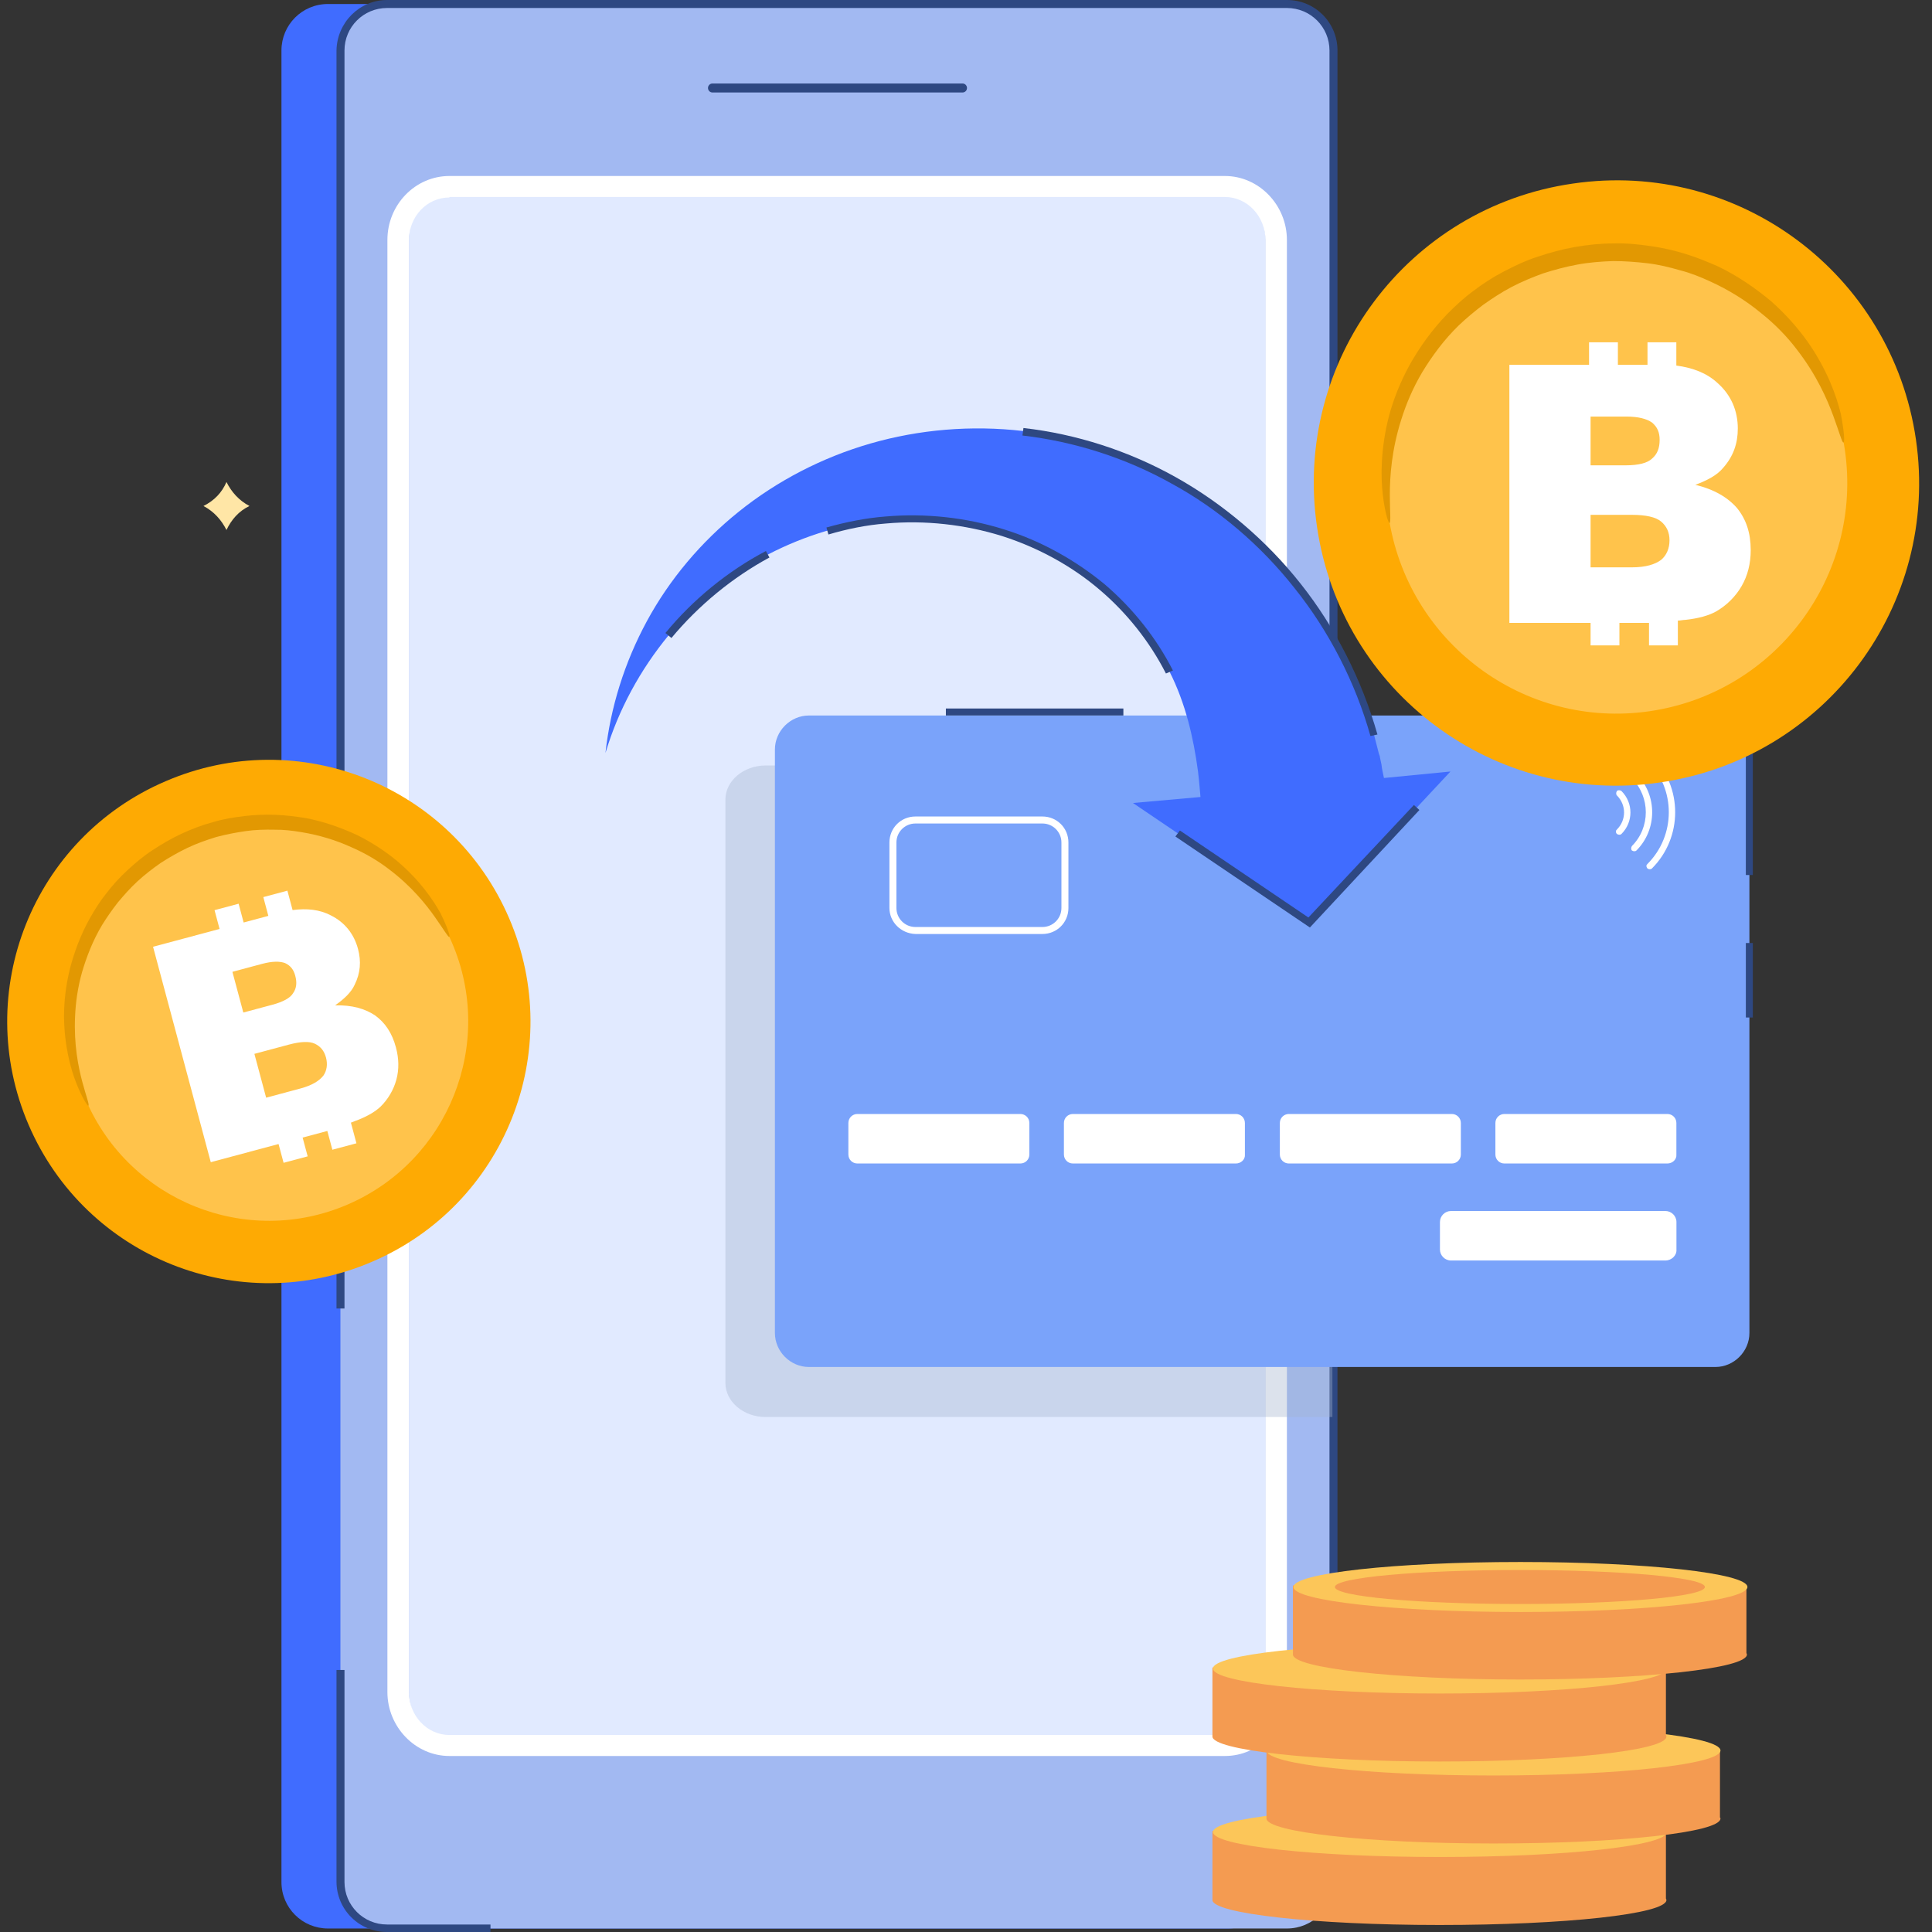 <svg width="150" height="150" viewBox="0 0 150 150" fill="none" xmlns="http://www.w3.org/2000/svg">
<rect x="0" y="0" width="150" height="150" fill="#333333" stroke="none"/>
<g id="Frame" clip-path="url(#clip0_3166_25567)">
<g id="Group">
<g id="Group_2">
<g id="Group_3">
<g id="Group_4">
<g id="Group_5">
<g id="Group_6">
<path id="Vector" d="M98.948 3.921V146.118C98.948 148.098 97.356 149.728 95.338 149.728H25.462C23.482 149.728 21.852 148.137 21.852 146.118V3.921C21.852 1.941 23.443 0.311 25.462 0.311H95.338C97.356 0.311 98.948 1.902 98.948 3.921Z" fill="#406CFF"/>
</g>
</g>
</g>
</g>
</g>
<g id="Group_7">
<g id="Group_8">
<g id="Group_9">
<g id="Group_10">
<g id="Group_11">
<path id="Vector_2" d="M103.526 3.921V146.118C103.526 148.098 101.934 149.728 99.916 149.728H30.04C28.06 149.728 26.43 148.137 26.43 146.118V3.921C26.43 1.941 28.021 0.311 30.04 0.311H99.916C101.934 0.311 103.526 1.902 103.526 3.921Z" fill="#A2B9F2"/>
</g>
</g>
</g>
</g>
</g>
<g id="Group_12">
<g id="Group_13">
<g id="Group_14">
<g id="Group_15">
<g id="Group_16">
<path id="Vector_3" d="M98.249 18.634V131.328C98.249 133.619 96.502 135.482 94.367 135.482H35.632C33.497 135.482 31.75 133.619 31.75 131.328V18.634C31.75 16.344 33.497 14.48 35.632 14.48H94.328C96.501 14.48 98.249 16.344 98.249 18.634Z" fill="#E1EAFF"/>
</g>
</g>
</g>
</g>
</g>
<g id="Group_17">
<g id="Group_18">
<g id="Group_19">
<g id="Group_20">
<g id="Group_21">
<g id="Group_22">
<g id="Group_23">
<path id="Vector_4" d="M74.728 7.181H55.318C55.124 7.181 54.969 7.026 54.969 6.832C54.969 6.638 55.124 6.482 55.318 6.482H74.728C74.922 6.482 75.077 6.638 75.077 6.832C75.077 7.026 74.922 7.181 74.728 7.181Z" fill="#2E4882"/>
</g>
</g>
</g>
</g>
</g>
</g>
</g>
<g id="Group_24">
<g id="Group_25">
<g id="Group_26">
<g id="Group_27">
<g id="Group_28">
<path id="Vector_5" d="M95.101 136.335H34.892C32.252 136.335 30.078 134.083 30.078 131.366V18.633C30.078 15.877 32.252 13.664 34.892 13.664H95.101C97.741 13.664 99.915 15.916 99.915 18.633V131.327C99.915 134.083 97.78 136.335 95.101 136.335ZM34.892 15.333C33.145 15.333 31.747 16.808 31.747 18.672V131.366C31.747 133.19 33.145 134.704 34.892 134.704H95.101C96.848 134.704 98.246 133.229 98.246 131.366V18.633C98.246 16.808 96.848 15.294 95.101 15.294H34.892V15.333Z" fill="white"/>
</g>
</g>
</g>
</g>
</g>
<g id="Group_29">
<g id="Group_30">
<g id="Group_31">
<g id="Group_32">
<g id="Group_33">
<g id="Group_34">
<path id="Vector_6" d="M103.842 3.921V125.738H103.221V3.921C103.221 2.096 101.746 0.621 99.922 0.621H30.046C28.221 0.621 26.746 2.096 26.746 3.921V101.592H26.125V3.921C26.164 1.747 27.911 0 30.046 0H99.922C102.095 0 103.842 1.747 103.842 3.921Z" fill="#2E4882"/>
</g>
</g>
</g>
</g>
<g id="Group_35">
<g id="Group_36">
<g id="Group_37">
<g id="Group_38">
<path id="Vector_7" d="M38.12 150H30.046C27.872 150 26.125 148.253 26.125 146.079V129.658H26.746V146.118C26.746 147.942 28.221 149.418 30.046 149.418H38.081V150H38.12Z" fill="#2E4882"/>
</g>
</g>
</g>
</g>
</g>
</g>
<g id="Group_39">
<g id="Group_40">
<g id="Group_41">
<g id="Group_42">
<g id="Group_43">
<path id="Vector_8" d="M129.381 147.515C129.381 148.602 121.501 149.456 111.757 149.456C102.013 149.456 94.133 148.563 94.133 147.515C94.133 147.477 94.133 147.477 94.133 147.438V142.158H129.342V147.399C129.381 147.477 129.381 147.515 129.381 147.515Z" fill="#F49B51"/>
</g>
</g>
</g>
<g id="Group_44">
<g id="Group_45">
<g id="Group_46">
<path id="Vector_9" d="M111.796 144.177C121.53 144.177 129.42 143.308 129.42 142.236C129.42 141.164 121.53 140.295 111.796 140.295C102.063 140.295 94.172 141.164 94.172 142.236C94.172 143.308 102.063 144.177 111.796 144.177Z" fill="#FCC659"/>
</g>
</g>
</g>
</g>
<g id="Group_47">
<g id="Group_48">
<g id="Group_49">
<g id="Group_50">
<path id="Vector_10" d="M133.577 141.187C133.577 142.274 125.696 143.128 115.952 143.128C106.209 143.128 98.328 142.236 98.328 141.187C98.328 141.149 98.328 141.149 98.328 141.11V135.869H133.538V141.11C133.577 141.149 133.577 141.149 133.577 141.187Z" fill="#F49B51"/>
</g>
</g>
</g>
<g id="Group_51">
<g id="Group_52">
<g id="Group_53">
<path id="Vector_11" d="M115.952 137.849C125.686 137.849 133.577 136.98 133.577 135.908C133.577 134.836 125.686 133.967 115.952 133.967C106.219 133.967 98.328 134.836 98.328 135.908C98.328 136.98 106.219 137.849 115.952 137.849Z" fill="#FCC659"/>
</g>
</g>
</g>
</g>
<g id="Group_54">
<g id="Group_55">
<g id="Group_56">
<g id="Group_57">
<path id="Vector_12" d="M129.381 134.822C129.381 135.909 121.501 136.763 111.757 136.763C102.013 136.763 94.133 135.87 94.133 134.822C94.133 134.783 94.133 134.783 94.133 134.744V129.465H129.342V134.706C129.381 134.783 129.381 134.783 129.381 134.822Z" fill="#F49B51"/>
</g>
</g>
</g>
<g id="Group_58">
<g id="Group_59">
<g id="Group_60">
<path id="Vector_13" d="M111.796 131.484C121.53 131.484 129.42 130.615 129.42 129.543C129.42 128.471 121.53 127.602 111.796 127.602C102.063 127.602 94.172 128.471 94.172 129.543C94.172 130.615 102.063 131.484 111.796 131.484Z" fill="#FCC659"/>
</g>
</g>
</g>
</g>
<g id="Group_61">
<g id="Group_62">
<g id="Group_63">
<g id="Group_64">
<path id="Vector_14" d="M135.631 128.455C135.631 129.542 127.751 130.396 118.007 130.396C108.263 130.396 100.383 129.503 100.383 128.455C100.383 128.416 100.383 128.416 100.383 128.377V123.098H135.592V128.338C135.631 128.416 135.631 128.455 135.631 128.455Z" fill="#F49B51"/>
</g>
</g>
</g>
<g id="Group_65">
<g id="Group_66">
<g id="Group_67">
<path id="Vector_15" d="M118.046 125.155C127.78 125.155 135.67 124.286 135.67 123.214C135.67 122.142 127.78 121.273 118.046 121.273C108.313 121.273 100.422 122.142 100.422 123.214C100.422 124.286 108.313 125.155 118.046 125.155Z" fill="#FCC659"/>
</g>
</g>
</g>
<g id="Group_68">
<g id="Group_69">
<g id="Group_70">
<path id="Vector_16" d="M132.367 123.214C132.367 123.952 125.962 124.534 118.004 124.534C110.046 124.534 103.641 123.952 103.641 123.214C103.641 122.477 110.046 121.895 118.004 121.895C125.962 121.895 132.367 122.477 132.367 123.214Z" fill="#F49B51"/>
</g>
</g>
</g>
</g>
</g>
<g id="Group_71" opacity="0.38">
<g id="Group_72">
<g id="Group_73">
<g id="Group_74">
<path id="Vector_17" d="M103.448 59.434V110.016H59.426C57.718 110.016 56.32 108.812 56.32 107.376V62.073C56.32 60.637 57.718 59.434 59.426 59.434H103.448Z" fill="#A3B2CE"/>
</g>
</g>
</g>
</g>
<g id="Group_75">
<g id="Group_76">
<g id="Group_77">
<g id="Group_78">
<g id="Group_79">
<g id="Group_80">
<path id="Vector_18" d="M62.804 106.133H133.184C134.621 106.133 135.824 104.93 135.824 103.493V58.191C135.824 56.754 134.621 55.551 133.184 55.551H62.804C61.367 55.551 60.164 56.754 60.164 58.191V103.493C60.164 104.93 61.367 106.133 62.804 106.133Z" fill="#7AA3FA"/>
</g>
</g>
</g>
</g>
<g id="Group_81">
<g id="Group_82">
<g id="Group_83">
<g id="Group_84">
<g id="Group_85">
<g id="Group_86">
<g id="Group_87">
<path id="Vector_19" d="M79.221 90.333H66.566C66.178 90.333 65.867 90.023 65.867 89.635V87.189C65.867 86.801 66.178 86.49 66.566 86.49H79.221C79.609 86.49 79.92 86.801 79.92 87.189V89.635C79.92 90.023 79.609 90.333 79.221 90.333Z" fill="white"/>
</g>
</g>
</g>
</g>
</g>
</g>
<g id="Group_88">
<g id="Group_89">
<g id="Group_90">
<g id="Group_91">
<g id="Group_92">
<g id="Group_93">
<path id="Vector_20" d="M95.956 90.333H83.3C82.912 90.333 82.602 90.023 82.602 89.635V87.189C82.602 86.801 82.912 86.49 83.3 86.49H95.956C96.344 86.49 96.654 86.801 96.654 87.189V89.635C96.693 90.023 96.344 90.333 95.956 90.333Z" fill="white"/>
</g>
</g>
</g>
</g>
</g>
</g>
<g id="Group_94">
<g id="Group_95">
<g id="Group_96">
<g id="Group_97">
<g id="Group_98">
<g id="Group_99">
<path id="Vector_21" d="M112.721 90.333H100.066C99.678 90.333 99.367 90.023 99.367 89.635V87.189C99.367 86.801 99.678 86.49 100.066 86.49H112.721C113.109 86.49 113.42 86.801 113.42 87.189V89.635C113.42 90.023 113.109 90.333 112.721 90.333Z" fill="white"/>
</g>
</g>
</g>
</g>
</g>
</g>
<g id="Group_100">
<g id="Group_101">
<g id="Group_102">
<g id="Group_103">
<g id="Group_104">
<g id="Group_105">
<path id="Vector_22" d="M129.456 90.333H116.8C116.412 90.333 116.102 90.023 116.102 89.635V87.189C116.102 86.801 116.412 86.49 116.8 86.49H129.456C129.844 86.49 130.154 86.801 130.154 87.189V89.635C130.193 90.023 129.844 90.333 129.456 90.333Z" fill="white"/>
</g>
</g>
</g>
</g>
</g>
</g>
</g>
<g id="Group_106">
<g id="Group_107">
<g id="Group_108">
<g id="Group_109">
<g id="Group_110">
<g id="Group_111">
<g id="Group_112">
<path id="Vector_23" d="M129.305 97.865H112.651C112.185 97.865 111.797 97.477 111.797 97.011V94.876C111.797 94.41 112.185 94.022 112.651 94.022H129.305C129.77 94.022 130.159 94.41 130.159 94.876V97.011C130.197 97.477 129.77 97.865 129.305 97.865Z" fill="white"/>
</g>
</g>
</g>
</g>
</g>
</g>
</g>
<g id="Group_113">
<g id="Group_114">
<g id="Group_115">
<g id="Group_116">
<g id="Group_117">
<g id="Group_118">
<g id="Group_119">
<path id="Vector_24" d="M69.055 70.497V65.411C69.055 64.285 69.948 63.393 71.073 63.393H80.934C82.059 63.393 82.952 64.285 82.952 65.411V70.497C82.952 71.622 82.059 72.515 80.934 72.515H71.073C69.948 72.476 69.055 71.584 69.055 70.497ZM71.073 63.936C70.258 63.936 69.598 64.596 69.598 65.411V70.497C69.598 71.312 70.258 71.972 71.073 71.972H80.934C81.749 71.972 82.409 71.312 82.409 70.497V65.411C82.409 64.596 81.749 63.936 80.934 63.936H71.073Z" fill="white"/>
</g>
</g>
</g>
</g>
</g>
</g>
</g>
<g id="Group_120">
<g id="Group_121">
<g id="Group_122">
<g id="Group_123">
<g id="Group_124">
<g id="Group_125">
<path id="Vector_25" d="M127.828 67.235C127.828 67.158 127.867 67.119 127.906 67.08C130.119 64.867 130.119 61.257 127.906 59.044C127.828 58.967 127.828 58.811 127.906 58.695C127.983 58.617 128.139 58.617 128.255 58.695C130.662 61.102 130.662 65.023 128.255 67.429C128.178 67.507 128.022 67.507 127.906 67.429C127.867 67.352 127.828 67.313 127.828 67.235Z" fill="white"/>
</g>
</g>
</g>
</g>
</g>
<g id="Group_126">
<g id="Group_127">
<g id="Group_128">
<g id="Group_129">
<g id="Group_130">
<path id="Vector_26" d="M126.625 60.249C126.625 60.171 126.664 60.132 126.703 60.093C126.78 60.016 126.936 60.016 127.052 60.093C128.682 61.724 128.682 64.402 127.052 66.033C126.974 66.111 126.819 66.111 126.703 66.033C126.625 65.955 126.625 65.8 126.703 65.683C128.139 64.247 128.139 61.879 126.703 60.443C126.625 60.365 126.625 60.326 126.625 60.249Z" fill="white"/>
</g>
</g>
</g>
</g>
</g>
<g id="Group_131">
<g id="Group_132">
<g id="Group_133">
<g id="Group_134">
<g id="Group_135">
<path id="Vector_27" d="M125.461 64.556C125.461 64.478 125.5 64.44 125.539 64.401C126.276 63.663 126.276 62.499 125.539 61.761C125.461 61.684 125.461 61.528 125.539 61.412C125.616 61.334 125.771 61.334 125.888 61.412C126.82 62.343 126.82 63.819 125.888 64.75C125.81 64.828 125.655 64.828 125.539 64.75C125.461 64.673 125.461 64.595 125.461 64.556Z" fill="white"/>
</g>
</g>
</g>
</g>
</g>
</g>
</g>
<g id="Group_136">
<g id="Group_137">
<g id="Group_138">
<g id="Group_139">
<g id="Group_140">
<path id="Vector_28" d="M136.089 67.935H135.546V57.919C135.546 56.599 134.498 55.551 133.178 55.551H111.633V55.008H133.178C134.769 55.008 136.089 56.289 136.089 57.919V67.935Z" fill="#2E4882"/>
</g>
</g>
</g>
</g>
<g id="Group_141">
<g id="Group_142">
<g id="Group_143">
<g id="Group_144">
<path id="Vector_29" d="M136.09 73.215H135.547V78.999H136.09V73.215Z" fill="#2E4882"/>
</g>
</g>
</g>
</g>
<g id="Group_145">
<g id="Group_146">
<g id="Group_147">
<g id="Group_148">
<path id="Vector_30" d="M87.219 55.008H73.438V55.551H87.219V55.008Z" fill="#2E4882"/>
</g>
</g>
</g>
</g>
</g>
</g>
<g id="Group_149">
<g id="Group_150">
<path id="Vector_31" d="M87.963 62.345L101.666 71.623L112.613 59.9L107.45 60.404C107.373 60.055 107.295 59.705 107.256 59.356L107.14 58.813C107.14 58.735 107.101 58.618 107.062 58.541L106.674 57.027C105.471 52.757 103.413 48.797 100.735 45.42C98.056 42.042 94.756 39.247 91.107 37.229C87.458 35.171 83.421 33.929 79.422 33.463C75.424 32.997 71.348 33.347 67.582 34.434C63.817 35.521 60.323 37.345 57.373 39.713C54.422 42.081 51.977 44.993 50.23 48.215C48.483 51.437 47.396 54.931 47.008 58.463C48.017 55.086 49.725 51.98 51.899 49.34C54.073 46.701 56.713 44.566 59.624 43.052C62.536 41.538 65.68 40.606 68.786 40.334C71.93 40.063 75.036 40.412 77.908 41.305C80.781 42.236 83.421 43.673 85.595 45.536C87.808 47.4 89.554 49.651 90.797 52.136C92.039 54.581 92.66 57.26 93.009 59.861C93.087 60.443 93.204 61.879 93.204 61.879L87.963 62.345Z" fill="#406CFF"/>
</g>
</g>
<g id="Group_151">
<g id="Group_152">
<path id="Vector_32" d="M15.797 39.285C16.612 39.712 17.194 40.372 17.583 41.149C17.971 40.333 18.553 39.673 19.368 39.285C18.553 38.858 17.971 38.198 17.583 37.422C17.233 38.237 16.651 38.858 15.797 39.285Z" fill="#FFE6A6"/>
</g>
</g>
<g id="Group_153">
<g id="Group_154">
<path id="Vector_33" d="M90.523 52.291C89.281 49.845 87.495 47.593 85.398 45.808C83.225 43.944 80.585 42.508 77.79 41.615C74.917 40.722 71.812 40.373 68.784 40.645C67.27 40.761 65.756 41.072 64.319 41.499L64.164 40.955C65.678 40.528 67.231 40.218 68.745 40.101C71.85 39.83 75.034 40.179 77.984 41.111C80.857 42.004 83.535 43.517 85.787 45.381C87.961 47.244 89.785 49.535 91.066 52.058L90.523 52.291Z" fill="#2E4882"/>
</g>
<g id="Group_155">
<path id="Vector_34" d="M52.13 49.534L51.664 49.146C53.799 46.545 56.517 44.332 59.467 42.779L59.739 43.284C56.866 44.837 54.226 47.011 52.13 49.534Z" fill="#2E4882"/>
</g>
<g id="Group_156">
<path id="Vector_35" d="M106.401 57.144C105.237 52.99 103.179 48.991 100.501 45.653C97.9 42.353 94.6 39.519 90.951 37.539C87.418 35.56 83.42 34.279 79.383 33.813L79.46 33.23C83.575 33.696 87.651 35.016 91.262 37.035C94.95 39.092 98.327 41.965 100.967 45.303C103.684 48.72 105.742 52.796 106.945 57.027L106.401 57.144Z" fill="#2E4882"/>
</g>
<g id="Group_157">
<path id="Vector_36" d="M101.7 72.011L91.258 64.946L91.607 64.48L101.584 71.234L109.775 62.5L110.202 62.888L101.7 72.011Z" fill="#2E4882"/>
</g>
</g>
</g>
<g id="Group 6447">
<path id="Vector_37" d="M148.752 34.116C150.628 46.972 141.729 58.905 128.876 60.751C116.023 62.631 104.125 53.742 102.249 40.886C100.374 28.03 109.273 16.097 122.126 14.251C134.979 12.37 146.877 21.26 148.752 34.116Z" fill="#FEAA03"/>
<path id="Vector_38" d="M143.231 34.907C144.663 44.685 137.878 53.78 128.093 55.216C118.309 56.652 109.24 49.848 107.808 40.069C106.376 30.291 113.161 21.196 122.945 19.76C132.73 18.358 141.799 25.128 143.231 34.907Z" fill="#FFC34B"/>
<path id="Vector_39" d="M134.864 39.448C134.157 38.633 133.096 37.992 131.623 37.642C132.566 37.293 133.332 36.885 133.803 36.303C134.569 35.429 134.923 34.439 134.923 33.274C134.923 31.876 134.393 30.653 133.332 29.721C132.507 28.964 131.447 28.556 130.15 28.382V26.576H127.911V28.323H125.613V26.576H123.374V28.323H117.188V48.359H123.492V50.106H125.731V48.359H128.029V50.106H130.268V48.184C130.445 48.184 130.681 48.126 130.857 48.126C131.918 48.01 132.684 47.777 133.214 47.486C134.039 47.02 134.746 46.321 135.218 45.505C135.689 44.69 135.925 43.758 135.925 42.71C135.925 41.37 135.571 40.322 134.864 39.448ZM123.492 32.342H126.261C127.204 32.342 127.852 32.517 128.265 32.808C128.677 33.158 128.854 33.565 128.854 34.148C128.854 34.788 128.677 35.254 128.265 35.604C127.911 35.953 127.204 36.128 126.203 36.128H123.492V32.342ZM123.492 44.049V39.972H126.674C127.793 39.972 128.559 40.147 128.972 40.496C129.384 40.846 129.62 41.312 129.62 41.952C129.62 42.593 129.384 43.117 128.972 43.467C128.5 43.816 127.793 44.049 126.674 44.049H123.492Z" fill="white"/>
<path id="Vector_40" d="M143.125 34.355C143.023 34.39 142.818 33.603 142.341 32.304C141.864 31.005 141.046 29.124 139.511 27.141C138.761 26.15 137.807 25.158 136.682 24.269C135.557 23.346 134.261 22.525 132.761 21.842C132.011 21.5 131.261 21.192 130.443 20.987C129.624 20.747 128.772 20.542 127.92 20.44C127.033 20.337 126.147 20.269 125.226 20.269C124.306 20.303 123.385 20.371 122.465 20.542C121.544 20.713 120.658 20.953 119.806 21.226C118.953 21.534 118.135 21.876 117.351 22.286C116.567 22.696 115.851 23.175 115.169 23.654C114.487 24.167 113.839 24.714 113.26 25.261C112.101 26.389 111.18 27.654 110.43 28.885C109.68 30.15 109.169 31.381 108.794 32.578C108.043 34.937 107.907 36.988 107.907 38.39C107.907 39.792 108.009 40.578 107.873 40.612C107.805 40.612 107.532 39.86 107.362 38.424C107.191 36.988 107.191 34.834 107.839 32.304C108.18 31.039 108.691 29.706 109.441 28.338C110.191 27.005 111.146 25.637 112.373 24.372C112.987 23.756 113.635 23.141 114.385 22.594C115.101 22.047 115.885 21.534 116.737 21.089C117.59 20.645 118.442 20.235 119.396 19.927C120.317 19.619 121.306 19.346 122.294 19.175C123.283 19.004 124.272 18.901 125.26 18.901C126.249 18.867 127.204 18.97 128.158 19.106C129.113 19.243 129.999 19.448 130.886 19.722C131.772 19.995 132.59 20.337 133.375 20.679C134.943 21.431 136.307 22.389 137.5 23.38C138.659 24.406 139.614 25.5 140.364 26.56C141.864 28.714 142.58 30.731 142.921 32.133C143.193 33.535 143.228 34.355 143.125 34.355Z" fill="#E29802"/>
</g>
<g id="Group 6448">
<path id="Vector_41" d="M39.525 71.282C43.965 81.594 39.207 93.544 28.891 97.96C18.583 102.405 6.662 97.646 2.222 87.334C-2.219 77.022 2.54 65.071 12.856 60.655C23.164 56.211 35.084 60.97 39.525 71.282Z" fill="#FEAA03"/>
<path id="Vector_42" d="M35.086 73.179C38.469 81.021 34.84 90.13 26.993 93.518C19.147 96.905 10.055 93.254 6.673 85.411C3.29 77.569 6.919 68.46 14.766 65.073C22.62 61.714 31.704 65.337 35.086 73.179Z" fill="#FFC34B"/>
<path id="Vector_43" d="M29.126 78.84C28.354 78.317 27.325 78.02 26.017 78.057C26.726 77.555 27.274 77.043 27.538 76.451C27.982 75.551 28.055 74.645 27.795 73.673C27.482 72.506 26.766 71.604 25.672 71.063C24.814 70.616 23.838 70.513 22.716 70.657L22.313 69.15L20.444 69.65L20.834 71.109L18.916 71.623L18.526 70.164L16.657 70.665L17.047 72.124L11.883 73.507L16.364 90.232L21.627 88.822L22.018 90.28L23.887 89.779L23.496 88.321L25.414 87.807L25.805 89.265L27.674 88.765L27.244 87.16C27.392 87.121 27.575 87.019 27.723 86.98C28.582 86.645 29.169 86.28 29.547 85.918C30.131 85.344 30.565 84.603 30.776 83.817C30.987 83.031 30.976 82.2 30.741 81.325C30.442 80.207 29.912 79.411 29.126 78.84ZM18.044 75.452L20.356 74.832C21.143 74.622 21.723 74.623 22.133 74.773C22.555 74.973 22.794 75.273 22.924 75.76C23.067 76.294 23.024 76.723 22.758 77.107C22.541 77.478 21.99 77.782 21.154 78.006L18.891 78.612L18.044 75.452ZM20.663 85.224L19.751 81.821L22.407 81.109C23.341 80.859 24.02 80.833 24.442 81.033C24.865 81.232 25.166 81.568 25.309 82.103C25.452 82.638 25.373 83.128 25.107 83.512C24.791 83.909 24.253 84.262 23.319 84.512L20.663 85.224Z" fill="white"/>
<path id="Vector_44" d="M34.883 72.741C34.806 72.792 34.459 72.181 33.77 71.204C33.081 70.226 31.977 68.839 30.253 67.527C29.405 66.867 28.387 66.253 27.249 65.763C26.103 65.243 24.838 64.848 23.433 64.613C22.73 64.495 22.036 64.406 21.307 64.418C20.57 64.401 19.813 64.421 19.078 64.526C18.316 64.638 17.56 64.779 16.792 64.985C16.031 65.22 15.278 65.483 14.548 65.831C13.818 66.18 13.132 66.578 12.481 66.997C11.838 67.445 11.232 67.913 10.669 68.431C10.107 68.949 9.616 69.508 9.154 70.06C8.699 70.641 8.281 71.243 7.92 71.829C7.204 73.03 6.719 74.292 6.368 75.487C6.025 76.711 5.873 77.853 5.828 78.935C5.73 81.072 6.075 82.815 6.388 83.986C6.702 85.156 6.963 85.789 6.857 85.848C6.8 85.864 6.404 85.297 5.94 84.136C5.477 82.975 4.995 81.177 4.97 78.921C4.972 77.788 5.1 76.561 5.42 75.251C5.748 73.971 6.239 72.616 6.981 71.285C7.355 70.634 7.758 69.975 8.262 69.351C8.737 68.734 9.277 68.131 9.889 67.569C10.501 67.007 11.121 66.474 11.849 66.004C12.549 65.541 13.313 65.092 14.1 64.728C14.887 64.364 15.689 64.057 16.515 63.836C17.332 63.587 18.152 63.459 18.979 63.359C19.807 63.26 20.593 63.233 21.394 63.263C22.195 63.293 22.954 63.395 23.685 63.505C25.163 63.782 26.515 64.277 27.733 64.837C28.93 65.434 29.971 66.134 30.835 66.851C32.569 68.314 33.617 69.837 34.216 70.931C34.757 72.04 34.969 72.718 34.883 72.741Z" fill="#E29802"/>
</g>
</g>
<defs>
<clipPath id="clip0_3166_25567">
<rect width="150" height="150" fill="white"/>
</clipPath>
</defs>
</svg>

